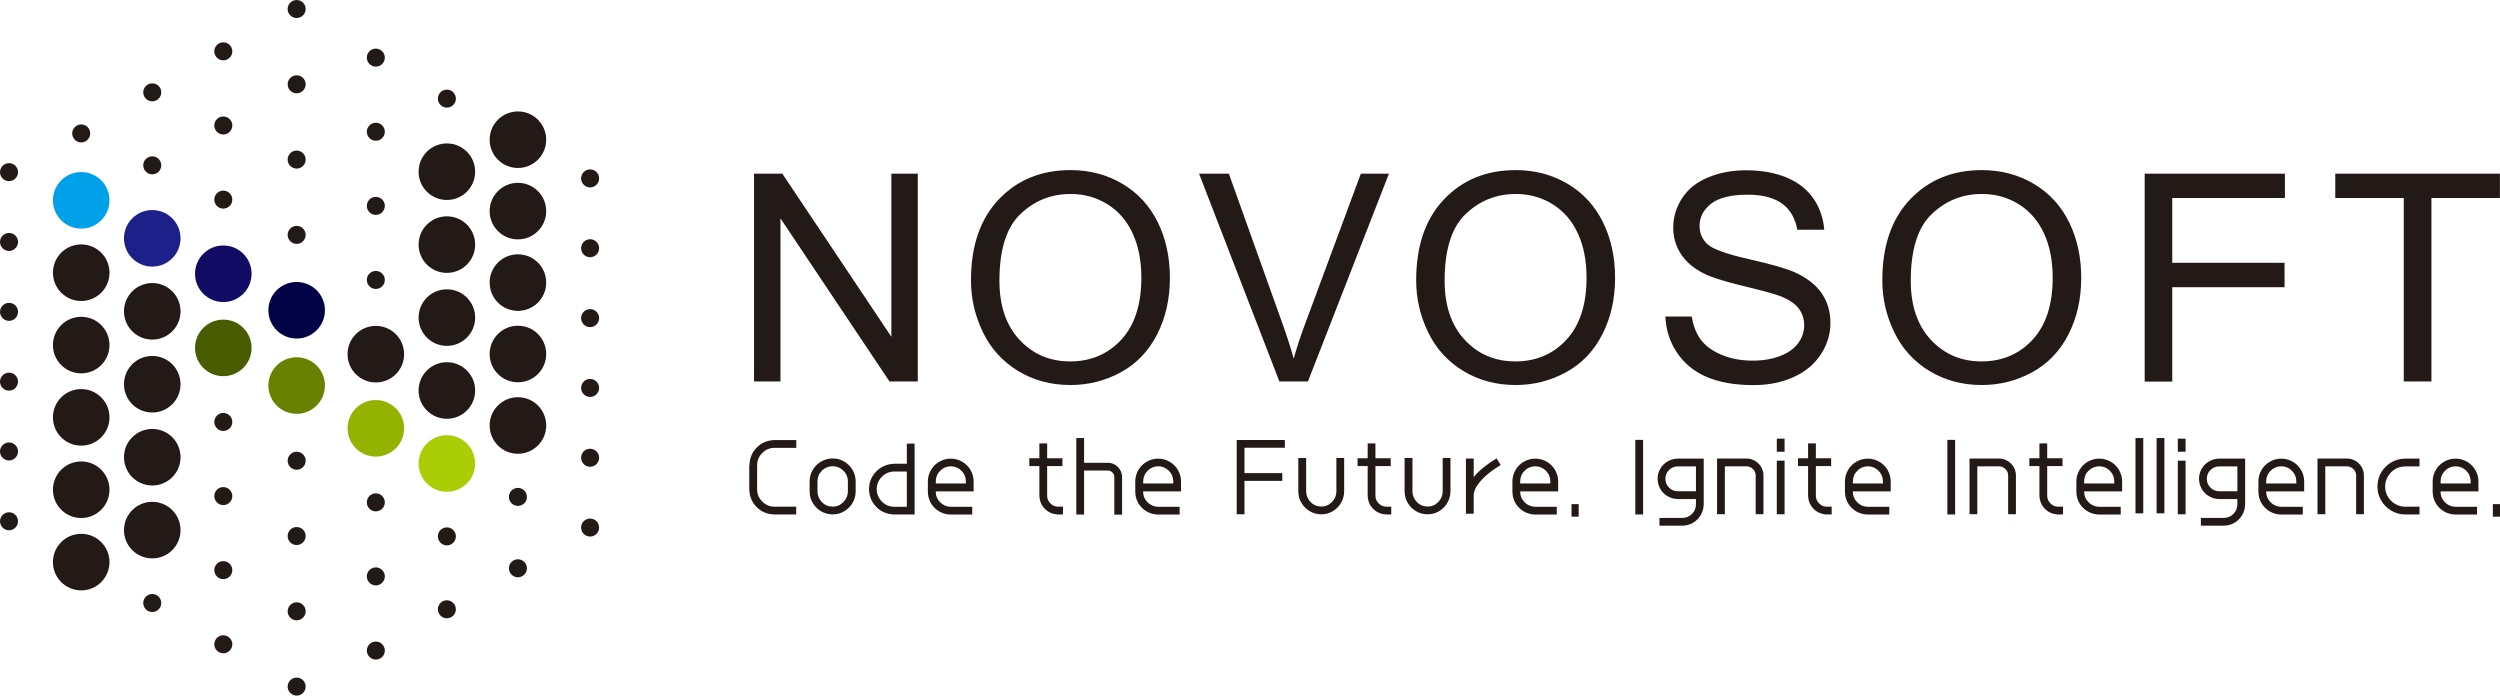<?xml version="1.0" encoding="UTF-8"?>
<svg id="Layer_2" data-name="Layer 2" xmlns="http://www.w3.org/2000/svg" viewBox="0 0 282.91 78.73">
  <defs>
    <style>
      .cls-1, .cls-2, .cls-3, .cls-4, .cls-5, .cls-6, .cls-7, .cls-8, .cls-9 {
        fill-rule: evenodd;
      }

      .cls-1, .cls-10 {
        fill: #231916;
      }

      .cls-2 {
        fill: #1d2088;
      }

      .cls-3 {
        fill: #94b301;
      }

      .cls-4 {
        fill: #abcd05;
      }

      .cls-5 {
        fill: #000245;
      }

      .cls-6 {
        fill: #00a1e9;
      }

      .cls-7 {
        fill: #698100;
      }

      .cls-8 {
        fill: #495c00;
      }

      .cls-9 {
        fill: #110b64;
      }
    </style>
  </defs>
  <g id="_图层_1" data-name="图层 1">
    <g>
      <g>
        <path class="cls-1" d="M33.57,76.68c.57,0,1.02.46,1.02,1.02s-.46,1.02-1.02,1.02-1.02-.46-1.02-1.02.46-1.02,1.02-1.02Z"/>
        <path class="cls-1" d="M33.57,68.16c.57,0,1.02.46,1.02,1.02s-.46,1.02-1.02,1.02-1.02-.46-1.02-1.02.46-1.02,1.02-1.02Z"/>
        <path class="cls-1" d="M33.57,59.64c.57,0,1.02.46,1.02,1.02s-.46,1.02-1.02,1.02-1.02-.46-1.02-1.02.46-1.02,1.02-1.02Z"/>
        <path class="cls-1" d="M33.57,51.12c.57,0,1.02.46,1.02,1.02s-.46,1.02-1.02,1.02-1.02-.46-1.02-1.02.46-1.02,1.02-1.02Z"/>
        <path class="cls-7" d="M33.57,40.43c1.77,0,3.2,1.43,3.2,3.2s-1.43,3.2-3.2,3.2-3.2-1.43-3.2-3.2,1.43-3.2,3.2-3.2Z"/>
        <path class="cls-1" d="M33.57,25.56c.57,0,1.02.46,1.02,1.02s-.46,1.02-1.02,1.02-1.02-.46-1.02-1.02.46-1.02,1.02-1.02Z"/>
        <path class="cls-1" d="M33.57,8.52c.57,0,1.02.46,1.02,1.02s-.46,1.02-1.02,1.02-1.02-.46-1.02-1.02.46-1.02,1.02-1.02Z"/>
        <path class="cls-5" d="M33.57,31.91c1.77,0,3.2,1.43,3.2,3.2s-1.43,3.2-3.2,3.2-3.2-1.43-3.2-3.2,1.43-3.2,3.2-3.2Z"/>
        <path class="cls-1" d="M33.57,17.04c.57,0,1.02.46,1.02,1.02s-.46,1.02-1.02,1.02-1.02-.46-1.02-1.02.46-1.02,1.02-1.02Z"/>
        <path class="cls-1" d="M33.57,0c.57,0,1.02.46,1.02,1.02s-.46,1.02-1.02,1.02-1.02-.46-1.02-1.02.46-1.02,1.02-1.02Z"/>
        <path class="cls-1" d="M42.53,72.6c-.57,0-1.02.46-1.02,1.02s.46,1.02,1.02,1.02,1.02-.46,1.02-1.02-.46-1.02-1.02-1.02Z"/>
        <path class="cls-1" d="M42.53,64.21c-.57,0-1.02.46-1.02,1.02s.46,1.02,1.02,1.02,1.02-.46,1.02-1.02-.46-1.02-1.02-1.02Z"/>
        <path class="cls-1" d="M42.53,55.83c-.57,0-1.02.46-1.02,1.02s.46,1.02,1.02,1.02,1.02-.46,1.02-1.02-.46-1.02-1.02-1.02Z"/>
        <path class="cls-3" d="M42.53,45.27c-1.77,0-3.2,1.43-3.2,3.2s1.43,3.2,3.2,3.2,3.2-1.43,3.2-3.2-1.43-3.2-3.2-3.2Z"/>
        <path class="cls-1" d="M42.53,30.66c-.57,0-1.02.46-1.02,1.02s.46,1.02,1.02,1.02,1.02-.46,1.02-1.02-.46-1.02-1.02-1.02Z"/>
        <path class="cls-1" d="M42.53,13.89c-.57,0-1.02.46-1.02,1.02s.46,1.02,1.02,1.02,1.02-.46,1.02-1.02-.46-1.02-1.02-1.02Z"/>
        <path class="cls-1" d="M42.53,36.88c-1.77,0-3.2,1.43-3.2,3.2s1.43,3.2,3.2,3.2,3.2-1.43,3.2-3.2-1.43-3.2-3.2-3.2Z"/>
        <path class="cls-1" d="M42.53,22.28c-.57,0-1.02.46-1.02,1.02s.46,1.02,1.02,1.02,1.02-.46,1.02-1.02-.46-1.02-1.02-1.02Z"/>
        <path class="cls-1" d="M42.53,5.5c-.57,0-1.02.46-1.02,1.02s.46,1.02,1.02,1.02,1.02-.46,1.02-1.02-.46-1.02-1.02-1.02Z"/>
        <path class="cls-1" d="M50.57,67.93c-.57,0-1.02.46-1.02,1.02s.46,1.02,1.02,1.02,1.02-.46,1.02-1.02-.46-1.02-1.02-1.02Z"/>
        <path class="cls-1" d="M50.57,59.68c-.57,0-1.02.46-1.02,1.02s.46,1.02,1.02,1.02,1.02-.46,1.02-1.02-.46-1.02-1.02-1.02Z"/>
        <path class="cls-4" d="M50.57,49.25c-1.77,0-3.2,1.43-3.2,3.2s1.43,3.2,3.2,3.2,3.2-1.43,3.2-3.2-1.43-3.2-3.2-3.2Z"/>
        <path class="cls-1" d="M50.57,32.74c-1.77,0-3.2,1.43-3.2,3.2s1.43,3.2,3.2,3.2,3.2-1.43,3.2-3.2-1.43-3.2-3.2-3.2Z"/>
        <path class="cls-1" d="M50.57,16.23c-1.77,0-3.2,1.43-3.2,3.2s1.43,3.2,3.2,3.2,3.2-1.43,3.2-3.2-1.43-3.2-3.2-3.2Z"/>
        <path class="cls-1" d="M50.57,40.99c-1.77,0-3.2,1.43-3.2,3.2s1.43,3.2,3.2,3.2,3.2-1.43,3.2-3.2-1.43-3.2-3.2-3.2Z"/>
        <path class="cls-1" d="M50.57,24.48c-1.77,0-3.2,1.43-3.2,3.2s1.43,3.2,3.2,3.2,3.2-1.43,3.2-3.2-1.43-3.2-3.2-3.2Z"/>
        <path class="cls-1" d="M50.57,10.14c-.57,0-1.02.46-1.02,1.02s.46,1.02,1.02,1.02,1.02-.46,1.02-1.02-.46-1.02-1.02-1.02Z"/>
        <path class="cls-1" d="M58.61,63.29c-.56,0-1.02.46-1.02,1.02s.46,1.02,1.02,1.02,1.02-.46,1.02-1.02-.46-1.02-1.02-1.02Z"/>
        <circle class="cls-10" cx="58.61" cy="56.23" r="1.02"/>
        <path class="cls-1" d="M58.61,36.86c-1.77,0-3.2,1.43-3.2,3.2s1.43,3.2,3.2,3.2,3.2-1.43,3.2-3.2-1.43-3.2-3.2-3.2Z"/>
        <circle class="cls-10" cx="58.61" cy="23.89" r="3.2"/>
        <path class="cls-1" d="M58.61,44.95c-1.77,0-3.2,1.43-3.2,3.2s1.43,3.2,3.2,3.2,3.2-1.43,3.2-3.2-1.43-3.2-3.2-3.2Z"/>
        <path class="cls-1" d="M58.61,28.78c-1.77,0-3.2,1.43-3.2,3.2s1.43,3.2,3.2,3.2,3.2-1.43,3.2-3.2-1.43-3.2-3.2-3.2Z"/>
        <circle class="cls-10" cx="58.61" cy="15.81" r="3.2"/>
        <path class="cls-1" d="M66.78,58.68c-.57,0-1.02.46-1.02,1.02s.46,1.02,1.02,1.02,1.02-.46,1.02-1.02-.46-1.02-1.02-1.02Z"/>
        <path class="cls-1" d="M66.78,42.88c-.57,0-1.02.46-1.02,1.02s.46,1.02,1.02,1.02,1.02-.46,1.02-1.02-.46-1.02-1.02-1.02Z"/>
        <path class="cls-1" d="M66.78,27.07c-.57,0-1.02.46-1.02,1.02s.46,1.02,1.02,1.02,1.02-.46,1.02-1.02-.46-1.02-1.02-1.02Z"/>
        <path class="cls-1" d="M66.78,50.78c-.57,0-1.02.46-1.02,1.02s.46,1.02,1.02,1.02,1.02-.46,1.02-1.02-.46-1.02-1.02-1.02Z"/>
        <path class="cls-1" d="M66.78,34.98c-.57,0-1.02.46-1.02,1.02s.46,1.02,1.02,1.02,1.02-.46,1.02-1.02-.46-1.02-1.02-1.02Z"/>
        <path class="cls-1" d="M66.78,19.17c-.57,0-1.02.46-1.02,1.02s.46,1.02,1.02,1.02,1.02-.46,1.02-1.02-.46-1.02-1.02-1.02Z"/>
        <path class="cls-1" d="M25.27,71.89c.56,0,1.02.46,1.02,1.02s-.46,1.02-1.02,1.02-1.02-.46-1.02-1.02.46-1.02,1.02-1.02Z"/>
        <path class="cls-1" d="M25.27,63.5c.56,0,1.02.46,1.02,1.02s-.46,1.02-1.02,1.02-1.02-.46-1.02-1.02.46-1.02,1.02-1.02Z"/>
        <path class="cls-1" d="M25.27,55.12c.56,0,1.02.46,1.02,1.02s-.46,1.02-1.02,1.02-1.02-.46-1.02-1.02.46-1.02,1.02-1.02Z"/>
        <path class="cls-1" d="M25.27,46.73c.56,0,1.02.46,1.02,1.02s-.46,1.02-1.02,1.02-1.02-.46-1.02-1.02.46-1.02,1.02-1.02Z"/>
        <path class="cls-9" d="M25.27,27.78c1.77,0,3.2,1.43,3.2,3.2s-1.43,3.2-3.2,3.2-3.2-1.43-3.2-3.2,1.43-3.2,3.2-3.2Z"/>
        <path class="cls-1" d="M25.27,13.18c.56,0,1.02.46,1.02,1.02s-.46,1.02-1.02,1.02-1.02-.46-1.02-1.02.46-1.02,1.02-1.02Z"/>
        <path class="cls-8" d="M25.27,36.17c1.77,0,3.2,1.43,3.2,3.2s-1.43,3.2-3.2,3.2-3.2-1.43-3.2-3.2,1.43-3.2,3.2-3.2Z"/>
        <path class="cls-1" d="M25.27,21.57c.56,0,1.02.46,1.02,1.02s-.46,1.02-1.02,1.02-1.02-.46-1.02-1.02.46-1.02,1.02-1.02Z"/>
        <path class="cls-1" d="M25.27,4.79c.56,0,1.02.46,1.02,1.02s-.46,1.02-1.02,1.02-1.02-.46-1.02-1.02.46-1.02,1.02-1.02Z"/>
        <path class="cls-1" d="M17.23,67.22c.57,0,1.02.46,1.02,1.02s-.46,1.02-1.02,1.02-1.02-.46-1.02-1.02.46-1.02,1.02-1.02Z"/>
        <path class="cls-1" d="M17.23,56.79c1.77,0,3.2,1.43,3.2,3.2s-1.43,3.2-3.2,3.2-3.2-1.43-3.2-3.2,1.43-3.2,3.2-3.2Z"/>
        <path class="cls-1" d="M17.23,48.54c1.77,0,3.2,1.43,3.2,3.2s-1.43,3.2-3.2,3.2-3.2-1.43-3.2-3.2,1.43-3.2,3.2-3.2Z"/>
        <path class="cls-1" d="M17.23,32.03c1.77,0,3.2,1.43,3.2,3.2s-1.43,3.2-3.2,3.2-3.2-1.43-3.2-3.2,1.43-3.2,3.2-3.2Z"/>
        <path class="cls-1" d="M17.23,17.69c.57,0,1.02.46,1.02,1.02s-.46,1.02-1.02,1.02-1.02-.46-1.02-1.02.46-1.02,1.02-1.02Z"/>
        <path class="cls-1" d="M17.23,40.28c1.77,0,3.2,1.43,3.2,3.2s-1.43,3.2-3.2,3.2-3.2-1.43-3.2-3.2,1.43-3.2,3.2-3.2Z"/>
        <path class="cls-2" d="M17.23,23.77c1.77,0,3.2,1.43,3.2,3.2s-1.43,3.2-3.2,3.2-3.2-1.43-3.2-3.2,1.43-3.2,3.2-3.2Z"/>
        <path class="cls-1" d="M17.23,9.43c.57,0,1.02.46,1.02,1.02s-.46,1.02-1.02,1.02-1.02-.46-1.02-1.02.46-1.02,1.02-1.02Z"/>
        <path class="cls-1" d="M9.19,60.41c1.77,0,3.2,1.43,3.2,3.2s-1.43,3.2-3.2,3.2-3.2-1.43-3.2-3.2,1.43-3.2,3.2-3.2Z"/>
        <path class="cls-1" d="M9.19,52.22c1.77,0,3.2,1.43,3.2,3.2s-1.43,3.2-3.2,3.2-3.2-1.43-3.2-3.2,1.43-3.2,3.2-3.2Z"/>
        <path class="cls-1" d="M9.19,35.85c1.77,0,3.2,1.43,3.2,3.2s-1.43,3.2-3.2,3.2-3.2-1.43-3.2-3.2,1.43-3.2,3.2-3.2Z"/>
        <path class="cls-6" d="M9.19,19.47c1.77,0,3.2,1.43,3.2,3.2s-1.43,3.2-3.2,3.2-3.2-1.43-3.2-3.2,1.43-3.2,3.2-3.2Z"/>
        <path class="cls-1" d="M9.19,44.03c1.77,0,3.2,1.43,3.2,3.2s-1.43,3.2-3.2,3.2-3.2-1.43-3.2-3.2,1.43-3.2,3.2-3.2Z"/>
        <path class="cls-1" d="M9.19,27.66c1.77,0,3.2,1.43,3.2,3.2s-1.43,3.2-3.2,3.2-3.2-1.43-3.2-3.2,1.43-3.2,3.2-3.2Z"/>
        <path class="cls-1" d="M9.19,14.08c.56,0,1.02.46,1.02,1.02s-.46,1.02-1.02,1.02-1.02-.46-1.02-1.02.46-1.02,1.02-1.02Z"/>
        <path class="cls-1" d="M1.02,57.97c.57,0,1.02.46,1.02,1.02s-.46,1.02-1.02,1.02-1.02-.46-1.02-1.02.46-1.02,1.02-1.02Z"/>
        <path class="cls-1" d="M1.02,42.17c.57,0,1.02.46,1.02,1.02s-.46,1.02-1.02,1.02-1.02-.46-1.02-1.02.46-1.02,1.02-1.02Z"/>
        <path class="cls-1" d="M1.02,26.36c.57,0,1.02.46,1.02,1.02s-.46,1.02-1.02,1.02-1.02-.46-1.02-1.02.46-1.02,1.02-1.02Z"/>
        <path class="cls-1" d="M1.02,50.07c.57,0,1.02.46,1.02,1.02s-.46,1.02-1.02,1.02-1.02-.46-1.02-1.02.46-1.02,1.02-1.02Z"/>
        <path class="cls-1" d="M1.02,34.27c.57,0,1.02.46,1.02,1.02s-.46,1.02-1.02,1.02-1.02-.46-1.02-1.02.46-1.02,1.02-1.02Z"/>
        <path class="cls-1" d="M1.02,18.46c.57,0,1.02.46,1.02,1.02s-.46,1.02-1.02,1.02-1.02-.46-1.02-1.02.46-1.02,1.02-1.02Z"/>
      </g>
      <g>
        <path class="cls-1" d="M84.81,52.67c.02-.82.29-1.49.83-2.03.54-.54,1.21-.82,2.02-.84h2.45v.88h-2.45c-.55,0-1.01.19-1.4.58-.38.39-.58.86-.58,1.4v2.7c0,.55.19,1.01.58,1.4.39.38.85.58,1.39.58h2.45v.88h-2.45c-.81-.02-1.48-.29-2.02-.83-.54-.54-.82-1.21-.84-2.02v-2.72h0ZM96.83,55.61c0,.47-.12.9-.35,1.3-.24.4-.55.71-.95.95-.4.24-.83.35-1.3.35s-.91-.12-1.31-.35c-.4-.23-.71-.55-.95-.95s-.35-.83-.35-1.3v-1.13c0-.47.12-.91.35-1.3s.55-.72.95-.95c.4-.23.83-.35,1.31-.35s.9.12,1.3.35c.4.23.71.55.95.95.23.4.35.83.35,1.3v1.13h0ZM92.51,55.61c0,.47.17.87.5,1.21.33.34.74.51,1.22.51s.87-.17,1.21-.51.51-.74.51-1.21v-1.13c0-.48-.17-.88-.51-1.22-.34-.33-.74-.5-1.21-.5s-.88.17-1.22.5c-.33.33-.5.74-.5,1.22v1.13h0ZM102.62,50.2h.88v8.02h-2.34c-.79-.03-1.45-.31-1.98-.84s-.81-1.19-.84-1.99c0-.81.28-1.49.81-2.03s1.2-.84,2.01-.88h1.46v-2.27h0ZM102.62,53.36h-1.46c-.53.02-.99.21-1.36.59-.38.38-.57.83-.59,1.36,0,.55.18,1.02.56,1.42.38.4.84.6,1.39.62h1.46v-3.99h0ZM105.89,55.59v.05c0,.47.17.87.5,1.2.33.33.73.5,1.2.51h2.43v.88h-2.43c-.73-.02-1.34-.28-1.83-.76-.49-.49-.74-1.09-.76-1.82v-1.16c0-.47.12-.9.35-1.3.23-.4.54-.71.94-.94.4-.23.83-.35,1.3-.35s.9.12,1.3.35c.4.23.71.54.94.94.23.4.35.83.35,1.3v1.12h-4.29ZM105.89,54.71h3.41v-.24c0-.47-.17-.87-.5-1.2-.33-.33-.73-.5-1.2-.5s-.87.17-1.2.5c-.33.33-.5.73-.5,1.2v.24h0ZM118.5,50.18v1.68h1.73v.88h-1.73v3.34c0,.35.12.64.37.89.25.25.54.37.89.37h.53v.88h-.53c-.6-.02-1.11-.23-1.51-.63-.4-.4-.61-.91-.63-1.51v-3.34h-1.14v-.88h1.14v-1.68h.88ZM122.68,58.23h-.88v-8.66h.88v2.8h2.7c.44,0,.81.16,1.12.47s.47.69.48,1.13v4.27h-.88v-4.27c0-.2-.08-.36-.22-.51-.14-.14-.3-.21-.5-.21h-2.7v4.98h0ZM129.36,55.59v.05c0,.47.17.87.5,1.2.33.33.73.5,1.2.51h2.43v.88h-2.43c-.73-.02-1.34-.28-1.83-.76-.49-.49-.74-1.09-.76-1.82v-1.16c0-.47.12-.9.35-1.3.23-.4.54-.71.94-.94.4-.23.83-.35,1.3-.35s.9.12,1.3.35c.4.23.71.54.94.94.23.4.35.83.35,1.3v1.12h-4.29ZM129.36,54.71h3.41v-.24c0-.47-.17-.87-.5-1.2-.33-.33-.73-.5-1.2-.5s-.87.17-1.2.5c-.33.33-.5.73-.5,1.2v.24h0ZM140.83,58.2h-.88v-8.41h5.45v.88h-4.57v2.87h4.28v.88h-4.28v3.77h0ZM147.81,51.83v3.77c0,.47.17.87.5,1.21.33.34.74.51,1.22.51s.87-.17,1.2-.51c.33-.34.5-.74.5-1.21v-3.77h.88v3.77c0,.47-.12.9-.35,1.3-.23.4-.54.71-.94.95-.4.24-.83.35-1.3.35s-.91-.12-1.3-.35c-.4-.24-.72-.55-.95-.95-.23-.4-.35-.83-.35-1.3v-3.77h.88ZM155.65,50.18v1.68h1.73v.88h-1.73v3.34c0,.35.12.64.37.89s.54.37.89.37h.53v.88h-.53c-.6-.02-1.11-.23-1.51-.63-.4-.4-.61-.91-.63-1.51v-3.34h-1.14v-.88h1.14v-1.68h.88ZM159.84,51.83v3.77c0,.47.17.87.5,1.21.33.34.74.51,1.22.51s.87-.17,1.2-.51c.33-.34.5-.74.5-1.21v-3.77h.88v3.77c0,.47-.12.9-.35,1.3-.23.4-.54.71-.94.95-.4.24-.83.35-1.3.35s-.91-.12-1.3-.35c-.4-.24-.72-.55-.95-.95-.23-.4-.35-.83-.35-1.3v-3.77h.88ZM166.77,51.89v2.1c.37-.45.79-.85,1.27-1.22.48-.36.92-.66,1.32-.9l.46.76c-.51.3-1,.64-1.46,1.02-.46.38-.84.78-1.14,1.21-.3.42-.45.82-.45,1.2v2.08h-.88v-6.25h.88ZM172.03,55.59v.05c0,.47.17.87.5,1.2.33.33.73.5,1.21.51h2.43v.88h-2.43c-.73-.02-1.34-.28-1.83-.76-.49-.49-.74-1.09-.76-1.82v-1.16c0-.47.12-.9.35-1.3.23-.4.54-.71.94-.94.4-.23.83-.35,1.3-.35s.9.12,1.3.35c.4.23.71.54.94.94.23.4.35.83.35,1.3v1.12h-4.29ZM172.03,54.71h3.41v-.24c0-.47-.17-.87-.5-1.2-.33-.33-.73-.5-1.2-.5s-.87.17-1.21.5c-.33.33-.5.73-.5,1.2v.24h0ZM177.84,58.47h.81v-1.42h-.81v1.42h0ZM185.06,58.22h.88v-8.44h-.88v8.44h0ZM189.87,56.47c-.42,0-.8-.1-1.15-.31-.35-.2-.63-.48-.83-.83s-.31-.74-.31-1.15.1-.79.31-1.14c.2-.35.48-.63.83-.83.35-.2.74-.31,1.15-.31h2.93v5.16c-.02.69-.26,1.26-.72,1.72-.45.45-1.02.69-1.7.71h-2.59v-.88h2.59c.42,0,.79-.15,1.09-.45.3-.3.45-.66.45-1.09v-.59h-2.05ZM189.87,52.78c-.39,0-.73.14-1,.41s-.41.61-.41,1,.14.71.41.99c.27.27.61.41,1,.41h2.05v-2.81h-2.05ZM198.68,58.19v-4.36c0-.3-.1-.55-.31-.75-.21-.2-.46-.31-.75-.31h-2.43v5.42h-.88v-6.3h3.31c.53,0,.99.19,1.37.56.38.38.57.83.57,1.38v4.36h-.88ZM201.07,58.2h.88v-6.07h-.88v6.07h0ZM201.07,51.12h.88v-1.48h-.88v1.48h0ZM205.49,50.18v1.68h1.73v.88h-1.73v3.34c0,.35.12.64.37.89.25.25.54.37.89.37h.53v.88h-.53c-.6-.02-1.11-.23-1.51-.63-.4-.4-.61-.91-.63-1.51v-3.34h-1.14v-.88h1.14v-1.68h.88ZM209.67,55.59v.05c0,.47.17.87.5,1.2.33.33.73.5,1.2.51h2.43v.88h-2.43c-.73-.02-1.34-.28-1.83-.76-.49-.49-.74-1.09-.76-1.82v-1.16c0-.47.12-.9.35-1.3.23-.4.54-.71.94-.94.4-.23.83-.35,1.3-.35s.9.12,1.3.35c.4.23.71.54.94.94.23.4.35.83.35,1.3v1.12h-4.29ZM209.67,54.71h3.41v-.24c0-.47-.17-.87-.5-1.2-.33-.33-.73-.5-1.2-.5s-.87.17-1.2.5c-.33.33-.5.73-.5,1.2v.24h0ZM220.37,58.22h.88v-8.44h-.88v8.44h0ZM227.25,58.19v-4.36c0-.3-.1-.55-.31-.75-.21-.2-.46-.31-.75-.31h-2.43v5.42h-.88v-6.3h3.31c.53,0,.99.19,1.37.56.38.38.57.83.57,1.38v4.36h-.88ZM231.67,50.18v1.68h1.73v.88h-1.73v3.34c0,.35.12.64.37.89.25.25.54.37.89.37h.53v.88h-.53c-.6-.02-1.11-.23-1.51-.63-.4-.4-.61-.91-.63-1.51v-3.34h-1.14v-.88h1.14v-1.68h.88ZM235.85,55.59v.05c0,.47.17.87.5,1.2.33.33.73.5,1.21.51h2.43v.88h-2.43c-.73-.02-1.34-.28-1.83-.76-.49-.49-.74-1.09-.76-1.82v-1.16c0-.47.12-.9.35-1.3.23-.4.54-.71.94-.94.4-.23.83-.35,1.3-.35s.9.12,1.3.35c.4.23.71.54.94.94.23.4.35.83.35,1.3v1.12h-4.29ZM235.85,54.71h3.41v-.24c0-.47-.17-.87-.5-1.2s-.73-.5-1.2-.5-.87.17-1.21.5-.5.73-.5,1.2v.24h0ZM241.66,58.09h.88v-8.52h-.88v8.52h0ZM244.05,58.09h.88v-8.52h-.88v8.52h0ZM246.45,58.2h.88v-6.07h-.88v6.07h0ZM246.45,51.12h.88v-1.48h-.88v1.48h0ZM251.14,56.47c-.42,0-.8-.1-1.15-.31-.35-.2-.63-.48-.83-.83s-.31-.74-.31-1.15.1-.79.31-1.14c.2-.35.48-.63.83-.83.35-.2.74-.31,1.15-.31h2.93v5.16c-.02.69-.26,1.26-.72,1.72-.45.45-1.02.69-1.7.71h-2.59v-.88h2.59c.42,0,.79-.15,1.09-.45.3-.3.45-.66.45-1.09v-.59h-2.05ZM251.14,52.78c-.39,0-.73.14-1,.41s-.41.61-.41,1,.14.71.41.99c.27.27.61.41,1,.41h2.05v-2.81h-2.05ZM256.45,55.59v.05c0,.47.17.87.5,1.2.33.33.73.5,1.21.51h2.43v.88h-2.43c-.73-.02-1.34-.28-1.83-.76-.49-.49-.74-1.09-.76-1.82v-1.16c0-.47.12-.9.35-1.3.23-.4.54-.71.94-.94.4-.23.83-.35,1.3-.35s.9.12,1.3.35c.4.23.71.54.94.94.23.4.35.83.35,1.3v1.12h-4.29ZM256.45,54.71h3.41v-.24c0-.47-.17-.87-.5-1.2-.33-.33-.73-.5-1.2-.5s-.87.17-1.21.5c-.33.33-.5.73-.5,1.2v.24h0ZM266.63,58.19v-4.36c0-.3-.1-.55-.31-.75-.21-.2-.46-.31-.75-.31h-2.43v5.42h-.88v-6.3h3.31c.53,0,.99.19,1.37.56.38.38.57.83.57,1.38v4.36h-.88ZM272.2,52.78c-.42,0-.8.1-1.15.31-.35.2-.62.48-.83.83-.2.35-.31.73-.31,1.15s.1.79.31,1.13c.2.35.48.63.83.83.35.21.73.31,1.15.31h1.6v.88h-1.6c-.57,0-1.1-.14-1.59-.43-.49-.29-.87-.67-1.15-1.15-.28-.48-.42-1.01-.42-1.58s.14-1.11.42-1.59c.28-.48.67-.86,1.15-1.15.49-.28,1.01-.42,1.59-.42h1.6v.88h-1.6ZM276.18,55.59v.05c0,.47.17.87.5,1.2.33.33.73.5,1.2.51h2.43v.88h-2.43c-.73-.02-1.34-.28-1.83-.76s-.74-1.09-.76-1.82v-1.16c0-.47.12-.9.35-1.3.23-.4.54-.71.94-.94.4-.23.83-.35,1.3-.35s.9.12,1.3.35c.4.23.71.54.94.94.23.4.35.83.35,1.3v1.12h-4.29ZM276.18,54.71h3.41v-.24c0-.47-.17-.87-.5-1.2-.33-.33-.73-.5-1.2-.5s-.87.17-1.2.5c-.33.33-.5.73-.5,1.2v.24h0ZM282.1,58.47h.81v-1.42h-.81v1.42Z"/>
        <path class="cls-1" d="M85.33,43.17v-23.52h3.2l12.34,18.46v-18.46h2.99v23.52h-3.2l-12.34-18.46v18.46h-2.99ZM109.88,31.72c0-3.9,1.05-6.95,3.15-9.16s4.8-3.31,8.12-3.31c2.17,0,4.13.52,5.88,1.56,1.74,1.03,3.07,2.48,3.99,4.34.91,1.85,1.37,3.95,1.37,6.3s-.48,4.52-1.45,6.4c-.96,1.88-2.33,3.31-4.09,4.27-1.77.97-3.67,1.45-5.72,1.45-2.22,0-4.19-.54-5.94-1.6-1.74-1.07-3.07-2.52-3.96-4.38-.9-1.85-1.35-3.8-1.35-5.86h0ZM113.1,31.77c0,2.83.76,5.06,2.28,6.69,1.52,1.63,3.43,2.44,5.73,2.44s4.27-.82,5.78-2.46c1.51-1.64,2.27-3.98,2.27-7,0-1.91-.32-3.58-.97-5-.65-1.42-1.59-2.53-2.84-3.31-1.25-.78-2.64-1.18-4.19-1.18-2.2,0-4.1.76-5.68,2.27-1.59,1.51-2.38,4.03-2.38,7.56h0ZM144.78,43.17l-9.09-23.52h3.37l6.11,17.09c.49,1.37.9,2.65,1.23,3.85.36-1.29.78-2.57,1.26-3.85l6.34-17.09h3.18l-9.17,23.52h-3.24ZM160.26,31.72c0-3.9,1.05-6.95,3.15-9.16,2.1-2.21,4.8-3.31,8.12-3.31,2.17,0,4.13.52,5.88,1.56,1.74,1.03,3.07,2.48,3.99,4.34.91,1.85,1.37,3.95,1.37,6.3s-.48,4.52-1.45,6.4c-.96,1.88-2.33,3.31-4.09,4.27-1.77.97-3.67,1.45-5.72,1.45-2.22,0-4.19-.54-5.94-1.6-1.74-1.07-3.07-2.52-3.96-4.38-.9-1.85-1.35-3.8-1.35-5.86h0ZM163.48,31.77c0,2.83.76,5.06,2.28,6.69,1.52,1.63,3.43,2.44,5.73,2.44s4.27-.82,5.78-2.46c1.51-1.64,2.27-3.98,2.27-7,0-1.91-.32-3.58-.97-5-.65-1.42-1.59-2.53-2.84-3.31-1.25-.78-2.64-1.18-4.19-1.18-2.2,0-4.1.76-5.68,2.27-1.59,1.51-2.38,4.03-2.38,7.56h0ZM191.44,35.81c.16.98.46,1.79.91,2.46.51.76,1.3,1.37,2.37,1.84,1.07.47,2.27.7,3.61.7,1.19,0,2.23-.18,3.14-.53.91-.36,1.58-.84,2.03-1.46.44-.62.67-1.29.67-2.01s-.21-1.37-.64-1.93c-.43-.55-1.13-1.01-2.12-1.39-.63-.24-2.03-.62-4.19-1.14-2.16-.52-3.67-1.01-4.54-1.47-1.12-.59-1.95-1.32-2.5-2.2-.55-.87-.83-1.85-.83-2.93,0-1.19.34-2.3,1.01-3.33.67-1.03,1.65-1.82,2.95-2.35,1.29-.54,2.73-.8,4.31-.8,1.74,0,3.28.28,4.61.84,1.33.56,2.35,1.39,3.07,2.48.66,1.01,1.04,2.15,1.14,3.41h-3.05c-.22-1.22-.74-2.17-1.55-2.83-.93-.76-2.29-1.14-4.1-1.14s-3.26.35-4.12,1.03c-.86.69-1.29,1.52-1.29,2.5,0,.84.31,1.54.91,2.09.6.54,2.16,1.11,4.69,1.68,2.53.57,4.27,1.07,5.21,1.5,1.36.63,2.38,1.42,3.03,2.39.65.96.97,2.08.97,3.33s-.36,2.43-1.07,3.53c-.72,1.11-1.74,1.97-3.08,2.58-1.34.61-2.85.92-4.53.92-2.12,0-3.9-.31-5.34-.93-1.44-.62-2.56-1.55-3.38-2.8-.79-1.19-1.21-2.53-1.28-4.03h2.98ZM213.01,31.72c0-3.9,1.05-6.95,3.15-9.16,2.1-2.21,4.8-3.31,8.12-3.31,2.17,0,4.13.52,5.88,1.56,1.74,1.03,3.07,2.48,3.99,4.34.91,1.85,1.37,3.95,1.37,6.3s-.48,4.52-1.45,6.4c-.96,1.88-2.33,3.31-4.09,4.27-1.77.97-3.67,1.45-5.72,1.45-2.22,0-4.19-.54-5.94-1.6-1.74-1.07-3.07-2.52-3.96-4.38-.9-1.85-1.35-3.8-1.35-5.86h0ZM216.23,31.77c0,2.83.76,5.06,2.28,6.69,1.52,1.63,3.43,2.44,5.73,2.44s4.27-.82,5.78-2.46c1.51-1.64,2.27-3.98,2.27-7,0-1.91-.32-3.58-.97-5-.65-1.42-1.59-2.53-2.84-3.31-1.25-.78-2.64-1.18-4.19-1.18-2.2,0-4.1.76-5.68,2.27-1.59,1.51-2.38,4.03-2.38,7.56h0ZM242.7,43.17v-23.52h15.87v2.76h-12.75v7.33h12.71v2.76h-12.71v10.68h-3.12ZM272.02,43.17v-20.76h-7.75v-2.76h18.63v2.76h-7.75v20.76h-3.12Z"/>
      </g>
    </g>
  </g>
</svg>